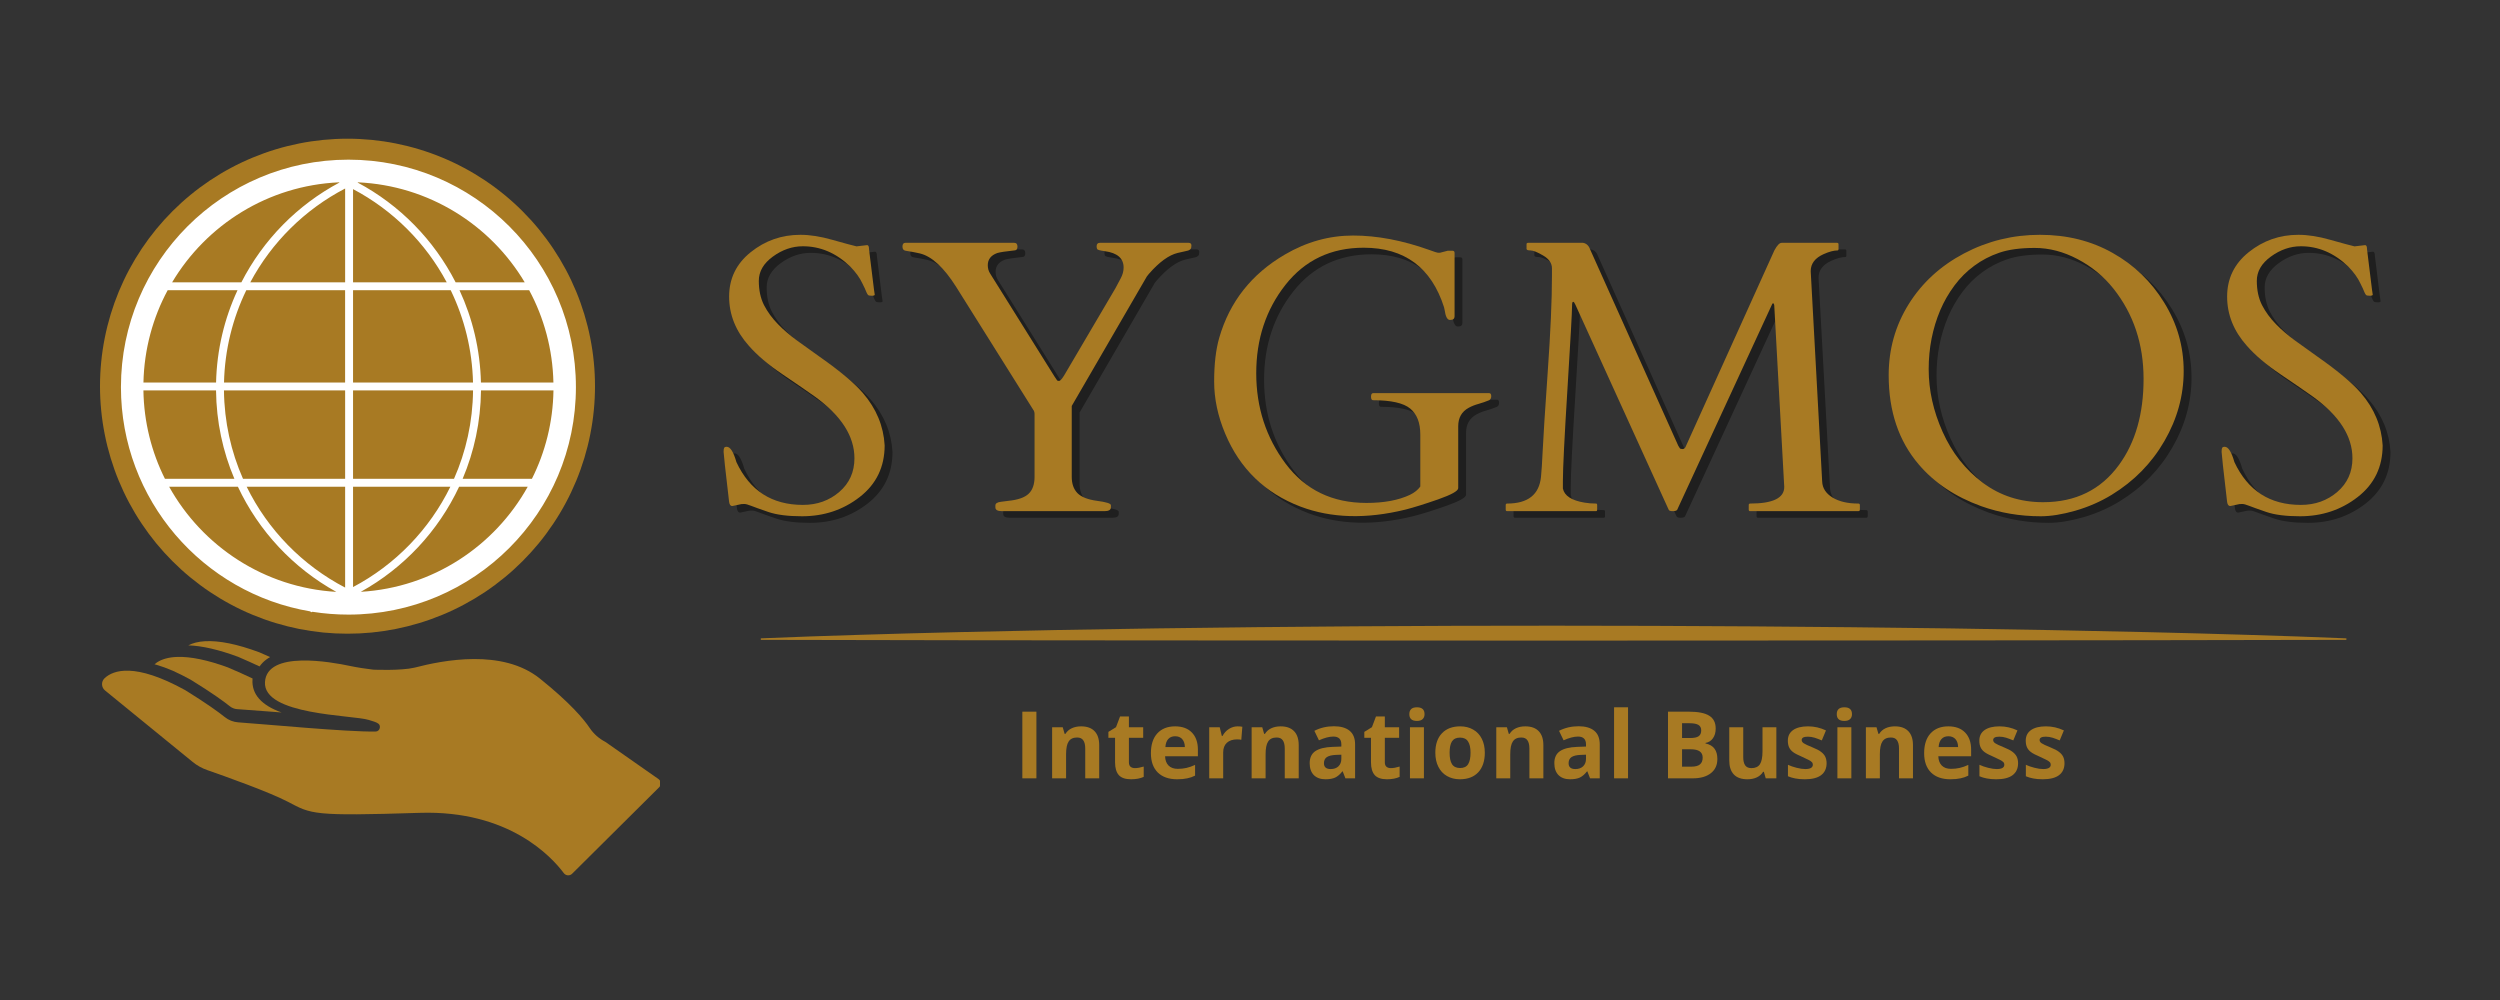 <svg xmlns="http://www.w3.org/2000/svg" xmlns:xlink="http://www.w3.org/1999/xlink" width="500" viewBox="0 0 375 150" height="200" preserveAspectRatio="xMidYMid meet"><rect x="0" y="0" width="375" height="150" fill="#333333" stroke="none"/><defs><g></g><clipPath id="1af245f7e8"><path d="M 15 20.805 L 89.25 20.805 L 89.25 95.055 L 15 95.055 Z M 15 20.805 " clip-rule="nonzero"></path></clipPath><clipPath id="7e8864304f"><path d="M 18.137 23.941 L 86.387 23.941 L 86.387 92.191 L 18.137 92.191 Z M 18.137 23.941 " clip-rule="nonzero"></path></clipPath><clipPath id="94a6526f50"><path d="M 114 93.84 L 352 93.84 L 352 96.09 L 114 96.09 Z M 114 93.84 " clip-rule="nonzero"></path></clipPath><clipPath id="721243507e"><path d="M 15.305 98.738 L 99 98.738 L 99 131.301 L 15.305 131.301 Z M 15.305 98.738 " clip-rule="nonzero"></path></clipPath><clipPath id="c681f75b19"><path d="M 28 96.062 L 41 96.062 L 41 100 L 28 100 Z M 28 96.062 " clip-rule="nonzero"></path></clipPath></defs><g clip-path="url(#1af245f7e8)"><path fill="#a87a23" d="M 89.25 57.93 C 89.25 59.148 89.191 60.359 89.07 61.57 C 88.953 62.781 88.773 63.98 88.535 65.172 C 88.301 66.367 88.004 67.543 87.652 68.707 C 87.297 69.871 86.891 71.016 86.426 72.137 C 85.957 73.262 85.441 74.359 84.867 75.43 C 84.293 76.504 83.668 77.547 82.992 78.555 C 82.316 79.566 81.594 80.543 80.824 81.484 C 80.051 82.422 79.234 83.324 78.375 84.184 C 77.516 85.043 76.617 85.859 75.676 86.629 C 74.738 87.398 73.762 88.125 72.75 88.801 C 71.738 89.477 70.699 90.098 69.625 90.672 C 68.555 91.246 67.457 91.766 66.332 92.23 C 65.207 92.695 64.066 93.105 62.902 93.457 C 61.738 93.809 60.559 94.105 59.367 94.344 C 58.176 94.578 56.973 94.758 55.766 94.879 C 54.555 94.996 53.34 95.055 52.125 95.055 C 50.91 95.055 49.695 94.996 48.484 94.879 C 47.277 94.758 46.074 94.578 44.883 94.344 C 43.691 94.105 42.512 93.809 41.348 93.457 C 40.184 93.105 39.043 92.695 37.918 92.23 C 36.793 91.766 35.695 91.246 34.625 90.672 C 33.551 90.098 32.512 89.477 31.5 88.801 C 30.488 88.125 29.512 87.398 28.574 86.629 C 27.633 85.859 26.734 85.043 25.875 84.184 C 25.016 83.324 24.199 82.422 23.426 81.484 C 22.656 80.543 21.934 79.566 21.258 78.555 C 20.582 77.547 19.957 76.504 19.383 75.43 C 18.809 74.359 18.293 73.262 17.824 72.137 C 17.359 71.016 16.953 69.871 16.598 68.707 C 16.246 67.543 15.949 66.367 15.715 65.172 C 15.477 63.98 15.297 62.781 15.18 61.57 C 15.059 60.359 15 59.148 15 57.93 C 15 56.715 15.059 55.504 15.18 54.293 C 15.297 53.082 15.477 51.879 15.715 50.688 C 15.949 49.496 16.246 48.316 16.598 47.152 C 16.953 45.992 17.359 44.848 17.824 43.723 C 18.293 42.602 18.809 41.504 19.383 40.43 C 19.957 39.359 20.582 38.316 21.258 37.305 C 21.934 36.293 22.656 35.32 23.426 34.379 C 24.199 33.438 25.016 32.539 25.875 31.68 C 26.734 30.82 27.633 30.004 28.574 29.234 C 29.512 28.461 30.488 27.738 31.5 27.062 C 32.512 26.387 33.551 25.762 34.625 25.191 C 35.695 24.617 36.793 24.098 37.918 23.633 C 39.043 23.168 40.184 22.758 41.348 22.406 C 42.512 22.051 43.691 21.758 44.883 21.52 C 46.074 21.281 47.277 21.105 48.484 20.984 C 49.695 20.867 50.91 20.805 52.125 20.805 C 53.34 20.805 54.555 20.867 55.766 20.984 C 56.973 21.105 58.176 21.281 59.367 21.52 C 60.559 21.758 61.738 22.051 62.902 22.406 C 64.066 22.758 65.207 23.168 66.332 23.633 C 67.457 24.098 68.555 24.617 69.625 25.191 C 70.699 25.762 71.738 26.387 72.75 27.062 C 73.762 27.738 74.738 28.461 75.676 29.234 C 76.617 30.004 77.516 30.82 78.375 31.68 C 79.234 32.539 80.051 33.438 80.824 34.379 C 81.594 35.32 82.316 36.293 82.992 37.305 C 83.668 38.316 84.293 39.359 84.867 40.43 C 85.441 41.504 85.957 42.602 86.426 43.723 C 86.891 44.848 87.297 45.992 87.652 47.152 C 88.004 48.316 88.301 49.496 88.535 50.688 C 88.773 51.879 88.953 53.082 89.07 54.293 C 89.191 55.504 89.25 56.715 89.25 57.93 Z M 89.25 57.93 " fill-opacity="1" fill-rule="nonzero"></path></g><g clip-path="url(#7e8864304f)"><path fill="#ffffff" d="M 52.266 23.949 C 33.418 23.949 18.141 39.227 18.141 58.07 C 18.141 74.969 30.426 88.992 46.547 91.711 L 46.656 91.836 L 46.879 91.77 C 48.633 92.047 50.434 92.191 52.266 92.191 C 71.109 92.191 86.387 76.918 86.387 58.07 C 86.387 39.227 71.109 23.949 52.266 23.949 Z M 50.863 27.348 C 50.883 27.359 50.902 27.367 50.922 27.379 C 44.617 30.738 39.465 35.977 36.207 42.348 L 25.82 42.348 C 30.961 33.719 40.207 27.824 50.863 27.348 Z M 53.695 27.348 C 64.336 27.836 73.57 33.727 78.707 42.348 L 68.344 42.348 C 65.09 35.977 59.941 30.738 53.637 27.379 C 53.656 27.367 53.676 27.359 53.695 27.348 Z M 51.77 28.277 L 51.77 42.348 L 37.543 42.348 C 40.75 36.34 45.723 31.422 51.77 28.277 Z M 52.957 28.367 C 58.922 31.516 63.832 36.398 67.008 42.348 L 52.957 42.348 Z M 25.152 43.531 L 35.629 43.531 C 33.664 47.758 32.527 52.441 32.41 57.383 L 21.516 57.383 C 21.625 52.379 22.926 47.668 25.152 43.531 Z M 36.945 43.531 L 51.766 43.531 L 51.766 57.383 L 33.602 57.383 C 33.719 52.422 34.91 47.734 36.945 43.531 Z M 52.957 43.531 L 67.605 43.531 C 69.641 47.734 70.832 52.422 70.953 57.383 L 52.957 57.383 Z M 68.926 43.531 L 79.375 43.531 C 81.602 47.668 82.902 52.379 83.012 57.383 L 72.141 57.383 C 72.023 52.441 70.887 47.758 68.926 43.531 Z M 21.512 58.562 L 32.406 58.562 C 32.453 63.262 33.426 67.738 35.156 71.816 L 24.738 71.816 C 22.738 67.82 21.586 63.32 21.512 58.562 Z M 33.594 58.562 L 51.77 58.562 L 51.77 71.816 L 36.449 71.816 C 34.656 67.758 33.645 63.277 33.594 58.562 Z M 52.957 58.562 L 70.957 58.562 C 70.91 63.277 69.895 67.758 68.102 71.816 L 52.957 71.816 Z M 72.148 58.562 L 83.02 58.562 C 82.945 63.32 81.793 67.82 79.789 71.816 L 69.398 71.816 C 71.125 67.738 72.102 63.262 72.148 58.562 Z M 25.371 73.008 L 35.684 73.008 C 38.816 79.691 44.012 85.223 50.445 88.781 C 39.645 88.148 30.348 81.945 25.371 73.008 Z M 37 73.008 L 51.77 73.008 L 51.77 88.137 C 45.375 84.805 40.176 79.492 37 73.008 Z M 52.957 73.008 L 67.555 73.008 C 64.406 79.438 59.277 84.723 52.957 88.059 Z M 68.867 73.008 L 79.16 73.008 C 74.188 81.938 64.902 88.133 54.117 88.773 C 53.812 88.793 53.504 88.805 53.195 88.816 L 52.957 88.82 L 53.148 88.816 L 53.195 88.816 C 53.504 88.805 53.809 88.793 54.117 88.773 C 60.547 85.215 65.734 79.688 68.867 73.008 Z M 68.867 73.008 " fill-opacity="1" fill-rule="nonzero"></path></g><g fill="#000000" fill-opacity="0.4"><g transform="translate(107.154, 77.66)"><g><path d="M 24.094 -39.906 C 24.281 -39.906 24.375 -39.695 24.375 -39.281 L 25.125 -33.203 C 25.195 -32.816 25.234 -32.57 25.234 -32.469 C 25.234 -32.363 25.086 -32.312 24.797 -32.312 C 24.504 -32.312 24.316 -32.348 24.234 -32.422 C 24.16 -32.504 24.082 -32.633 24 -32.812 C 23.926 -33 23.836 -33.207 23.734 -33.438 C 23.629 -33.664 23.52 -33.891 23.406 -34.109 C 23.008 -34.984 22.383 -35.852 21.531 -36.719 C 19.438 -38.727 17.078 -39.734 14.453 -39.734 C 12.867 -39.734 11.367 -39.219 9.953 -38.188 C 8.547 -37.164 7.844 -35.953 7.844 -34.547 C 7.844 -33.148 8.102 -31.938 8.625 -30.906 C 9.156 -29.883 9.848 -28.938 10.703 -28.062 C 11.555 -27.188 12.535 -26.348 13.641 -25.547 C 14.742 -24.754 15.867 -23.945 17.016 -23.125 C 20.035 -21.008 22.188 -19.203 23.469 -17.703 C 25.469 -15.379 26.551 -12.77 26.719 -9.875 C 26.719 -6.645 25.473 -4.062 22.984 -2.125 C 20.504 -0.195 17.617 0.766 14.328 0.766 C 12.211 0.766 10.531 0.551 9.281 0.125 C 8.039 -0.301 7.18 -0.609 6.703 -0.797 C 6.234 -0.984 5.891 -1.078 5.672 -1.078 C 5.453 -1.078 5.312 -1.07 5.25 -1.062 L 3.859 -0.766 C 3.609 -0.766 3.453 -0.969 3.391 -1.375 C 2.836 -6.094 2.562 -8.598 2.562 -8.891 C 2.562 -9.18 2.586 -9.379 2.641 -9.484 C 2.691 -9.598 2.82 -9.656 3.031 -9.656 C 3.562 -9.656 4.047 -8.891 4.484 -7.359 C 6.484 -3.078 9.805 -0.938 14.453 -0.938 C 16.578 -0.938 18.395 -1.582 19.906 -2.875 C 21.426 -4.176 22.188 -5.863 22.188 -7.938 C 22.188 -11.25 20.207 -14.332 16.25 -17.188 C 15.125 -17.988 13.504 -19.102 11.391 -20.531 C 9.273 -21.957 7.594 -23.383 6.344 -24.812 C 4.375 -27.02 3.391 -29.477 3.391 -32.188 C 3.391 -34.895 4.469 -37.113 6.625 -38.844 C 8.789 -40.582 11.273 -41.453 14.078 -41.453 C 15.523 -41.453 17.117 -41.203 18.859 -40.703 C 20.598 -40.211 21.812 -39.883 22.5 -39.719 Z M 24.094 -39.906 "></path></g></g></g><g fill="#000000" fill-opacity="0.4"><g transform="translate(136.436, 77.66)"><g><path d="M 15.016 0 C 14.367 0 14.047 -0.191 14.047 -0.578 L 14.047 -0.859 C 14.047 -1.16 14.328 -1.344 14.891 -1.406 C 15.453 -1.477 15.816 -1.523 15.984 -1.547 C 17.43 -1.691 18.445 -2.047 19.031 -2.609 C 19.625 -3.172 19.922 -4.016 19.922 -5.141 L 19.922 -14.594 C 19.922 -14.719 19.895 -14.859 19.844 -15.016 L 8.172 -33.625 C 6.336 -36.539 4.523 -38.219 2.734 -38.656 C 2.641 -38.676 2.469 -38.711 2.219 -38.766 C 1.977 -38.828 1.43 -38.926 0.578 -39.062 C 0.266 -39.113 0.109 -39.32 0.109 -39.688 C 0.109 -40.062 0.254 -40.25 0.547 -40.25 L 16.875 -40.25 C 17.195 -40.25 17.359 -40.055 17.359 -39.672 C 17.359 -39.297 17.195 -39.109 16.875 -39.109 C 15.594 -38.973 14.742 -38.844 14.328 -38.719 C 13.379 -38.375 12.906 -37.766 12.906 -36.891 C 12.906 -36.43 13.02 -36.02 13.25 -35.656 L 22.891 -20.234 C 23.098 -19.93 23.227 -19.738 23.281 -19.656 C 23.332 -19.57 23.438 -19.531 23.594 -19.531 C 23.758 -19.531 24.016 -19.805 24.359 -20.359 L 32.062 -33.453 C 32.289 -33.91 32.551 -34.398 32.844 -34.922 C 33.133 -35.453 33.281 -35.992 33.281 -36.547 C 33.281 -37.93 32.332 -38.75 30.438 -39 C 29.75 -39.094 29.375 -39.195 29.312 -39.312 C 29.258 -39.426 29.234 -39.566 29.234 -39.734 C 29.234 -40.078 29.395 -40.25 29.719 -40.25 L 43.047 -40.25 C 43.316 -40.25 43.453 -40.113 43.453 -39.844 C 43.453 -39.582 43.406 -39.406 43.312 -39.312 C 43.227 -39.219 43.113 -39.145 42.969 -39.094 C 42.832 -39.051 42.676 -39.016 42.5 -38.984 C 42.332 -38.953 41.961 -38.867 41.391 -38.734 C 40.055 -38.41 38.613 -37.359 37.062 -35.578 C 36.883 -35.367 36.785 -35.242 36.766 -35.203 L 25.5 -15.781 L 25.5 -5.141 C 25.5 -4.109 25.785 -3.297 26.359 -2.703 C 26.941 -2.117 27.922 -1.734 29.297 -1.547 C 30.68 -1.367 31.375 -1.148 31.375 -0.891 L 31.375 -0.578 C 31.375 -0.191 31.051 0 30.406 0 Z M 15.016 0 "></path></g></g></g><g fill="#000000" fill-opacity="0.4"><g transform="translate(180.018, 77.66)"><g><path d="M 44.531 -17.703 C 44.738 -17.703 44.844 -17.551 44.844 -17.25 C 44.844 -16.957 44.738 -16.754 44.531 -16.641 C 44.02 -16.43 43.492 -16.25 42.953 -16.094 C 42.41 -15.945 41.91 -15.75 41.453 -15.5 C 40.41 -14.926 39.891 -14.004 39.891 -12.734 L 39.891 -3.453 C 39.891 -3.035 38.883 -2.473 36.875 -1.766 C 34.863 -1.066 33.227 -0.555 31.969 -0.234 C 26.094 1.211 20.844 1.062 16.219 -0.688 C 10.906 -2.719 7.145 -6.363 4.938 -11.625 C 3.832 -14.25 3.281 -16.859 3.281 -19.453 C 3.281 -22.055 3.535 -24.242 4.047 -26.016 C 5.609 -31.41 8.883 -35.566 13.875 -38.484 C 17.125 -40.391 20.539 -41.344 24.125 -41.344 C 27.719 -41.344 31.535 -40.617 35.578 -39.172 C 36.316 -38.898 36.734 -38.766 36.828 -38.766 L 37.172 -38.766 L 38.312 -39.062 L 39.031 -39.062 C 39.238 -39.062 39.344 -38.953 39.344 -38.734 L 39.344 -29.234 C 39.344 -28.867 39.133 -28.688 38.719 -28.688 L 38.594 -28.688 C 38.238 -28.727 37.992 -29.211 37.859 -30.141 C 37.816 -30.336 37.785 -30.484 37.766 -30.578 C 35.867 -36.535 31.852 -39.516 25.719 -39.516 C 20.812 -39.516 16.895 -37.656 13.969 -33.938 C 11.051 -30.227 9.594 -25.812 9.594 -20.688 C 9.594 -15.57 11.062 -11.051 14 -7.125 C 16.945 -3.195 20.988 -1.234 26.125 -1.234 C 28.77 -1.234 30.945 -1.641 32.656 -2.453 C 33.32 -2.773 33.836 -3.188 34.203 -3.688 L 34.203 -11.5 C 34.203 -13.27 33.695 -14.566 32.688 -15.391 C 31.676 -16.223 29.82 -16.641 27.125 -16.641 C 26.914 -16.641 26.812 -16.816 26.812 -17.172 C 26.812 -17.523 26.914 -17.703 27.125 -17.703 Z M 44.531 -17.703 "></path></g></g></g><g fill="#000000" fill-opacity="0.4"><g transform="translate(226.282, 77.66)"><g><path d="M 14.297 -1.141 C 14.41 -1.141 14.469 -1.062 14.469 -0.906 L 14.469 -0.234 C 14.469 -0.078 14.41 0 14.297 0 L 0.969 0 C 0.82 0 0.75 -0.078 0.75 -0.234 L 0.75 -0.906 C 0.75 -1.062 0.82 -1.141 0.969 -1.141 C 4.094 -1.141 5.785 -2.484 6.047 -5.172 C 6.129 -5.953 6.211 -7.25 6.297 -9.062 C 6.379 -10.883 6.629 -14.797 7.047 -20.797 C 7.473 -26.805 7.688 -31.664 7.688 -35.375 L 7.688 -36.422 C 7.688 -37.191 7.25 -37.832 6.375 -38.344 C 5.508 -38.852 4.875 -39.109 4.469 -39.109 C 4.07 -39.109 3.875 -39.188 3.875 -39.344 L 3.875 -40.031 C 3.875 -40.176 3.953 -40.25 4.109 -40.25 L 12.359 -40.25 C 12.723 -40.195 13.02 -39.988 13.25 -39.625 L 26.641 -9.797 C 26.734 -9.66 26.805 -9.547 26.859 -9.453 C 26.922 -9.359 27.066 -9.312 27.297 -9.312 C 27.523 -9.32 27.695 -9.492 27.812 -9.828 L 41.047 -39.109 C 41.453 -39.867 41.816 -40.25 42.141 -40.25 L 50.453 -40.25 C 50.598 -40.25 50.672 -40.176 50.672 -40.031 L 50.672 -39.344 C 50.672 -39.188 50.625 -39.109 50.531 -39.109 C 49.957 -39.109 49.254 -38.922 48.422 -38.547 C 47.141 -37.973 46.5 -37.125 46.5 -36 L 48.219 -4.453 C 48.258 -3.461 48.773 -2.66 49.766 -2.047 C 50.754 -1.441 52.047 -1.141 53.641 -1.141 C 53.797 -1.141 53.875 -1.062 53.875 -0.906 L 53.875 -0.234 C 53.875 -0.078 53.797 0 53.641 0 L 37.422 0 C 37.273 0 37.203 -0.078 37.203 -0.234 L 37.203 -0.906 C 37.203 -1.062 37.273 -1.141 37.422 -1.141 C 40.828 -1.141 42.531 -1.969 42.531 -3.625 L 41.031 -30.891 C 41.008 -31.078 40.953 -31.172 40.859 -31.172 C 40.773 -31.172 40.707 -31.086 40.656 -30.922 L 26.469 -0.203 C 26.383 -0.066 26.16 0 25.797 0 C 25.441 0 25.238 -0.078 25.188 -0.234 L 11.188 -31 C 11.07 -31.27 10.961 -31.406 10.859 -31.406 C 10.754 -31.406 10.703 -31.195 10.703 -30.781 C 10.703 -29.906 10.473 -25.773 10.016 -18.391 C 9.555 -11.004 9.328 -6.395 9.328 -4.562 L 9.328 -3.391 C 9.555 -2.305 10.633 -1.602 12.562 -1.281 C 13.113 -1.188 13.691 -1.141 14.297 -1.141 Z M 14.297 -1.141 "></path></g></g></g><g fill="#000000" fill-opacity="0.4"><g transform="translate(281.337, 77.66)"><g><path d="M 36.594 -2.453 C 34.938 -1.441 33.129 -0.648 31.172 -0.078 C 29.211 0.484 27.473 0.766 25.953 0.766 C 22.828 0.766 19.848 0.258 17.016 -0.75 C 13.129 -2.156 10.008 -4.238 7.656 -7 C 4.645 -10.52 3.141 -14.984 3.141 -20.391 C 3.141 -24.285 4.141 -27.836 6.141 -31.047 C 8.141 -34.254 10.906 -36.789 14.438 -38.656 C 17.969 -40.52 21.766 -41.453 25.828 -41.453 C 29.891 -41.453 33.523 -40.547 36.734 -38.734 C 39.953 -36.93 42.531 -34.445 44.469 -31.281 C 46.414 -28.125 47.391 -24.703 47.391 -21.016 C 47.391 -17.336 46.426 -13.836 44.5 -10.516 C 42.582 -7.191 39.945 -4.504 36.594 -2.453 Z M 9.141 -21.297 C 9.141 -18.141 9.836 -15.004 11.234 -11.891 C 12.629 -8.773 14.629 -6.238 17.234 -4.281 C 19.848 -2.32 22.867 -1.344 26.297 -1.344 C 31.172 -1.344 34.969 -3.207 37.688 -6.938 C 40.145 -10.301 41.375 -14.598 41.375 -19.828 C 41.375 -25.066 39.867 -29.582 36.859 -33.375 C 35.391 -35.219 33.594 -36.695 31.469 -37.812 C 29.352 -38.926 27.211 -39.484 25.047 -39.484 C 22.891 -39.484 21.117 -39.242 19.734 -38.766 C 18.359 -38.297 17.109 -37.645 15.984 -36.812 C 14.859 -35.988 13.867 -35.004 13.016 -33.859 C 12.16 -32.711 11.445 -31.473 10.875 -30.141 C 9.719 -27.398 9.141 -24.453 9.141 -21.297 Z M 9.141 -21.297 "></path></g></g></g><g fill="#000000" fill-opacity="0.4"><g transform="translate(331.854, 77.66)"><g><path d="M 24.094 -39.906 C 24.281 -39.906 24.375 -39.695 24.375 -39.281 L 25.125 -33.203 C 25.195 -32.816 25.234 -32.57 25.234 -32.469 C 25.234 -32.363 25.086 -32.312 24.797 -32.312 C 24.504 -32.312 24.316 -32.348 24.234 -32.422 C 24.16 -32.504 24.082 -32.633 24 -32.812 C 23.926 -33 23.836 -33.207 23.734 -33.438 C 23.629 -33.664 23.52 -33.891 23.406 -34.109 C 23.008 -34.984 22.383 -35.852 21.531 -36.719 C 19.438 -38.727 17.078 -39.734 14.453 -39.734 C 12.867 -39.734 11.367 -39.219 9.953 -38.188 C 8.547 -37.164 7.844 -35.953 7.844 -34.547 C 7.844 -33.148 8.102 -31.938 8.625 -30.906 C 9.156 -29.883 9.848 -28.938 10.703 -28.062 C 11.555 -27.188 12.535 -26.348 13.641 -25.547 C 14.742 -24.754 15.867 -23.945 17.016 -23.125 C 20.035 -21.008 22.188 -19.203 23.469 -17.703 C 25.469 -15.379 26.551 -12.77 26.719 -9.875 C 26.719 -6.645 25.473 -4.062 22.984 -2.125 C 20.504 -0.195 17.617 0.766 14.328 0.766 C 12.211 0.766 10.531 0.551 9.281 0.125 C 8.039 -0.301 7.18 -0.609 6.703 -0.797 C 6.234 -0.984 5.891 -1.078 5.672 -1.078 C 5.453 -1.078 5.312 -1.07 5.25 -1.062 L 3.859 -0.766 C 3.609 -0.766 3.453 -0.969 3.391 -1.375 C 2.836 -6.094 2.562 -8.598 2.562 -8.891 C 2.562 -9.18 2.586 -9.379 2.641 -9.484 C 2.691 -9.598 2.82 -9.656 3.031 -9.656 C 3.562 -9.656 4.047 -8.891 4.484 -7.359 C 6.484 -3.078 9.805 -0.938 14.453 -0.938 C 16.578 -0.938 18.395 -1.582 19.906 -2.875 C 21.426 -4.176 22.188 -5.863 22.188 -7.938 C 22.188 -11.25 20.207 -14.332 16.25 -17.188 C 15.125 -17.988 13.504 -19.102 11.391 -20.531 C 9.273 -21.957 7.594 -23.383 6.344 -24.812 C 4.375 -27.02 3.391 -29.477 3.391 -32.188 C 3.391 -34.895 4.469 -37.113 6.625 -38.844 C 8.789 -40.582 11.273 -41.453 14.078 -41.453 C 15.523 -41.453 17.117 -41.203 18.859 -40.703 C 20.598 -40.211 21.812 -39.883 22.5 -39.719 Z M 24.094 -39.906 "></path></g></g></g><g fill="#a87a23" fill-opacity="1"><g transform="translate(105.978, 76.674)"><g><path d="M 24.094 -39.906 C 24.281 -39.906 24.375 -39.695 24.375 -39.281 L 25.125 -33.203 C 25.195 -32.816 25.234 -32.57 25.234 -32.469 C 25.234 -32.363 25.086 -32.312 24.797 -32.312 C 24.504 -32.312 24.316 -32.348 24.234 -32.422 C 24.16 -32.504 24.082 -32.633 24 -32.812 C 23.926 -33 23.836 -33.207 23.734 -33.438 C 23.629 -33.664 23.52 -33.891 23.406 -34.109 C 23.008 -34.984 22.383 -35.852 21.531 -36.719 C 19.438 -38.727 17.078 -39.734 14.453 -39.734 C 12.867 -39.734 11.367 -39.219 9.953 -38.188 C 8.547 -37.164 7.844 -35.953 7.844 -34.547 C 7.844 -33.148 8.102 -31.938 8.625 -30.906 C 9.156 -29.883 9.848 -28.938 10.703 -28.062 C 11.555 -27.188 12.535 -26.348 13.641 -25.547 C 14.742 -24.754 15.867 -23.945 17.016 -23.125 C 20.035 -21.008 22.188 -19.203 23.469 -17.703 C 25.469 -15.379 26.551 -12.77 26.719 -9.875 C 26.719 -6.645 25.473 -4.062 22.984 -2.125 C 20.504 -0.195 17.617 0.766 14.328 0.766 C 12.211 0.766 10.531 0.551 9.281 0.125 C 8.039 -0.301 7.18 -0.609 6.703 -0.797 C 6.234 -0.984 5.891 -1.078 5.672 -1.078 C 5.453 -1.078 5.312 -1.07 5.25 -1.062 L 3.859 -0.766 C 3.609 -0.766 3.453 -0.969 3.391 -1.375 C 2.836 -6.094 2.562 -8.598 2.562 -8.891 C 2.562 -9.18 2.586 -9.379 2.641 -9.484 C 2.691 -9.598 2.82 -9.656 3.031 -9.656 C 3.562 -9.656 4.047 -8.891 4.484 -7.359 C 6.484 -3.078 9.805 -0.938 14.453 -0.938 C 16.578 -0.938 18.395 -1.582 19.906 -2.875 C 21.426 -4.176 22.188 -5.863 22.188 -7.938 C 22.188 -11.25 20.207 -14.332 16.25 -17.188 C 15.125 -17.988 13.504 -19.102 11.391 -20.531 C 9.273 -21.957 7.594 -23.383 6.344 -24.812 C 4.375 -27.02 3.391 -29.477 3.391 -32.188 C 3.391 -34.895 4.469 -37.113 6.625 -38.844 C 8.789 -40.582 11.273 -41.453 14.078 -41.453 C 15.523 -41.453 17.117 -41.203 18.859 -40.703 C 20.598 -40.211 21.812 -39.883 22.5 -39.719 Z M 24.094 -39.906 "></path></g></g></g><g fill="#a87a23" fill-opacity="1"><g transform="translate(135.261, 76.674)"><g><path d="M 15.016 0 C 14.367 0 14.047 -0.191 14.047 -0.578 L 14.047 -0.859 C 14.047 -1.16 14.328 -1.344 14.891 -1.406 C 15.453 -1.477 15.816 -1.523 15.984 -1.547 C 17.43 -1.691 18.445 -2.047 19.031 -2.609 C 19.625 -3.172 19.922 -4.016 19.922 -5.141 L 19.922 -14.594 C 19.922 -14.719 19.895 -14.859 19.844 -15.016 L 8.172 -33.625 C 6.336 -36.539 4.523 -38.219 2.734 -38.656 C 2.641 -38.676 2.469 -38.711 2.219 -38.766 C 1.977 -38.828 1.43 -38.926 0.578 -39.062 C 0.266 -39.113 0.109 -39.32 0.109 -39.688 C 0.109 -40.062 0.254 -40.25 0.547 -40.25 L 16.875 -40.25 C 17.195 -40.25 17.359 -40.055 17.359 -39.672 C 17.359 -39.297 17.195 -39.109 16.875 -39.109 C 15.594 -38.973 14.742 -38.844 14.328 -38.719 C 13.379 -38.375 12.906 -37.766 12.906 -36.891 C 12.906 -36.43 13.02 -36.02 13.25 -35.656 L 22.891 -20.234 C 23.098 -19.93 23.227 -19.738 23.281 -19.656 C 23.332 -19.57 23.438 -19.531 23.594 -19.531 C 23.758 -19.531 24.016 -19.805 24.359 -20.359 L 32.062 -33.453 C 32.289 -33.91 32.551 -34.398 32.844 -34.922 C 33.133 -35.453 33.281 -35.992 33.281 -36.547 C 33.281 -37.93 32.332 -38.75 30.438 -39 C 29.75 -39.094 29.375 -39.195 29.312 -39.312 C 29.258 -39.426 29.234 -39.566 29.234 -39.734 C 29.234 -40.078 29.395 -40.25 29.719 -40.25 L 43.047 -40.25 C 43.316 -40.25 43.453 -40.113 43.453 -39.844 C 43.453 -39.582 43.406 -39.406 43.312 -39.312 C 43.227 -39.219 43.113 -39.145 42.969 -39.094 C 42.832 -39.051 42.676 -39.016 42.5 -38.984 C 42.332 -38.953 41.961 -38.867 41.391 -38.734 C 40.055 -38.41 38.613 -37.359 37.062 -35.578 C 36.883 -35.367 36.785 -35.242 36.766 -35.203 L 25.5 -15.781 L 25.5 -5.141 C 25.5 -4.109 25.785 -3.297 26.359 -2.703 C 26.941 -2.117 27.922 -1.734 29.297 -1.547 C 30.68 -1.367 31.375 -1.148 31.375 -0.891 L 31.375 -0.578 C 31.375 -0.191 31.051 0 30.406 0 Z M 15.016 0 "></path></g></g></g><g fill="#a87a23" fill-opacity="1"><g transform="translate(178.842, 76.674)"><g><path d="M 44.531 -17.703 C 44.738 -17.703 44.844 -17.551 44.844 -17.25 C 44.844 -16.957 44.738 -16.754 44.531 -16.641 C 44.02 -16.43 43.492 -16.25 42.953 -16.094 C 42.41 -15.945 41.91 -15.75 41.453 -15.5 C 40.41 -14.926 39.891 -14.004 39.891 -12.734 L 39.891 -3.453 C 39.891 -3.035 38.883 -2.473 36.875 -1.766 C 34.863 -1.066 33.227 -0.555 31.969 -0.234 C 26.094 1.211 20.844 1.062 16.219 -0.688 C 10.906 -2.719 7.145 -6.363 4.938 -11.625 C 3.832 -14.25 3.281 -16.859 3.281 -19.453 C 3.281 -22.055 3.535 -24.242 4.047 -26.016 C 5.609 -31.41 8.883 -35.566 13.875 -38.484 C 17.125 -40.391 20.539 -41.344 24.125 -41.344 C 27.719 -41.344 31.535 -40.617 35.578 -39.172 C 36.316 -38.898 36.734 -38.766 36.828 -38.766 L 37.172 -38.766 L 38.312 -39.062 L 39.031 -39.062 C 39.238 -39.062 39.344 -38.953 39.344 -38.734 L 39.344 -29.234 C 39.344 -28.867 39.133 -28.688 38.719 -28.688 L 38.594 -28.688 C 38.238 -28.727 37.992 -29.211 37.859 -30.141 C 37.816 -30.336 37.785 -30.484 37.766 -30.578 C 35.867 -36.535 31.852 -39.516 25.719 -39.516 C 20.812 -39.516 16.895 -37.656 13.969 -33.938 C 11.051 -30.227 9.594 -25.812 9.594 -20.688 C 9.594 -15.57 11.062 -11.051 14 -7.125 C 16.945 -3.195 20.988 -1.234 26.125 -1.234 C 28.77 -1.234 30.945 -1.641 32.656 -2.453 C 33.32 -2.773 33.836 -3.188 34.203 -3.688 L 34.203 -11.5 C 34.203 -13.27 33.695 -14.566 32.688 -15.391 C 31.676 -16.223 29.82 -16.641 27.125 -16.641 C 26.914 -16.641 26.812 -16.816 26.812 -17.172 C 26.812 -17.523 26.914 -17.703 27.125 -17.703 Z M 44.531 -17.703 "></path></g></g></g><g fill="#a87a23" fill-opacity="1"><g transform="translate(225.106, 76.674)"><g><path d="M 14.297 -1.141 C 14.41 -1.141 14.469 -1.062 14.469 -0.906 L 14.469 -0.234 C 14.469 -0.078 14.41 0 14.297 0 L 0.969 0 C 0.82 0 0.75 -0.078 0.75 -0.234 L 0.75 -0.906 C 0.75 -1.062 0.82 -1.141 0.969 -1.141 C 4.094 -1.141 5.785 -2.484 6.047 -5.172 C 6.129 -5.953 6.211 -7.25 6.297 -9.062 C 6.379 -10.883 6.629 -14.797 7.047 -20.797 C 7.473 -26.805 7.688 -31.664 7.688 -35.375 L 7.688 -36.422 C 7.688 -37.191 7.25 -37.832 6.375 -38.344 C 5.508 -38.852 4.875 -39.109 4.469 -39.109 C 4.07 -39.109 3.875 -39.188 3.875 -39.344 L 3.875 -40.031 C 3.875 -40.176 3.953 -40.25 4.109 -40.25 L 12.359 -40.25 C 12.723 -40.195 13.02 -39.988 13.25 -39.625 L 26.641 -9.797 C 26.734 -9.66 26.805 -9.547 26.859 -9.453 C 26.922 -9.359 27.066 -9.312 27.297 -9.312 C 27.523 -9.32 27.695 -9.492 27.812 -9.828 L 41.047 -39.109 C 41.453 -39.867 41.816 -40.25 42.141 -40.25 L 50.453 -40.25 C 50.598 -40.25 50.672 -40.176 50.672 -40.031 L 50.672 -39.344 C 50.672 -39.188 50.625 -39.109 50.531 -39.109 C 49.957 -39.109 49.254 -38.922 48.422 -38.547 C 47.141 -37.973 46.5 -37.125 46.5 -36 L 48.219 -4.453 C 48.258 -3.461 48.773 -2.66 49.766 -2.047 C 50.754 -1.441 52.047 -1.141 53.641 -1.141 C 53.797 -1.141 53.875 -1.062 53.875 -0.906 L 53.875 -0.234 C 53.875 -0.078 53.797 0 53.641 0 L 37.422 0 C 37.273 0 37.203 -0.078 37.203 -0.234 L 37.203 -0.906 C 37.203 -1.062 37.273 -1.141 37.422 -1.141 C 40.828 -1.141 42.531 -1.969 42.531 -3.625 L 41.031 -30.891 C 41.008 -31.078 40.953 -31.172 40.859 -31.172 C 40.773 -31.172 40.707 -31.086 40.656 -30.922 L 26.469 -0.203 C 26.383 -0.066 26.16 0 25.797 0 C 25.441 0 25.238 -0.078 25.188 -0.234 L 11.188 -31 C 11.07 -31.27 10.961 -31.406 10.859 -31.406 C 10.754 -31.406 10.703 -31.195 10.703 -30.781 C 10.703 -29.906 10.473 -25.773 10.016 -18.391 C 9.555 -11.004 9.328 -6.395 9.328 -4.562 L 9.328 -3.391 C 9.555 -2.305 10.633 -1.602 12.562 -1.281 C 13.113 -1.188 13.691 -1.141 14.297 -1.141 Z M 14.297 -1.141 "></path></g></g></g><g fill="#a87a23" fill-opacity="1"><g transform="translate(280.161, 76.674)"><g><path d="M 36.594 -2.453 C 34.938 -1.441 33.129 -0.648 31.172 -0.078 C 29.211 0.484 27.473 0.766 25.953 0.766 C 22.828 0.766 19.848 0.258 17.016 -0.75 C 13.129 -2.156 10.008 -4.238 7.656 -7 C 4.645 -10.52 3.141 -14.984 3.141 -20.391 C 3.141 -24.285 4.141 -27.836 6.141 -31.047 C 8.141 -34.254 10.906 -36.789 14.438 -38.656 C 17.969 -40.52 21.766 -41.453 25.828 -41.453 C 29.891 -41.453 33.523 -40.547 36.734 -38.734 C 39.953 -36.93 42.531 -34.445 44.469 -31.281 C 46.414 -28.125 47.391 -24.703 47.391 -21.016 C 47.391 -17.336 46.426 -13.836 44.5 -10.516 C 42.582 -7.191 39.945 -4.504 36.594 -2.453 Z M 9.141 -21.297 C 9.141 -18.141 9.836 -15.004 11.234 -11.891 C 12.629 -8.773 14.629 -6.238 17.234 -4.281 C 19.848 -2.32 22.867 -1.344 26.297 -1.344 C 31.172 -1.344 34.969 -3.207 37.688 -6.938 C 40.145 -10.301 41.375 -14.598 41.375 -19.828 C 41.375 -25.066 39.867 -29.582 36.859 -33.375 C 35.391 -35.219 33.594 -36.695 31.469 -37.812 C 29.352 -38.926 27.211 -39.484 25.047 -39.484 C 22.891 -39.484 21.117 -39.242 19.734 -38.766 C 18.359 -38.297 17.109 -37.645 15.984 -36.812 C 14.859 -35.988 13.867 -35.004 13.016 -33.859 C 12.16 -32.711 11.445 -31.473 10.875 -30.141 C 9.719 -27.398 9.141 -24.453 9.141 -21.297 Z M 9.141 -21.297 "></path></g></g></g><g fill="#a87a23" fill-opacity="1"><g transform="translate(330.678, 76.674)"><g><path d="M 24.094 -39.906 C 24.281 -39.906 24.375 -39.695 24.375 -39.281 L 25.125 -33.203 C 25.195 -32.816 25.234 -32.57 25.234 -32.469 C 25.234 -32.363 25.086 -32.312 24.797 -32.312 C 24.504 -32.312 24.316 -32.348 24.234 -32.422 C 24.16 -32.504 24.082 -32.633 24 -32.812 C 23.926 -33 23.836 -33.207 23.734 -33.438 C 23.629 -33.664 23.52 -33.891 23.406 -34.109 C 23.008 -34.984 22.383 -35.852 21.531 -36.719 C 19.438 -38.727 17.078 -39.734 14.453 -39.734 C 12.867 -39.734 11.367 -39.219 9.953 -38.188 C 8.547 -37.164 7.844 -35.953 7.844 -34.547 C 7.844 -33.148 8.102 -31.938 8.625 -30.906 C 9.156 -29.883 9.848 -28.938 10.703 -28.062 C 11.555 -27.188 12.535 -26.348 13.641 -25.547 C 14.742 -24.754 15.867 -23.945 17.016 -23.125 C 20.035 -21.008 22.188 -19.203 23.469 -17.703 C 25.469 -15.379 26.551 -12.77 26.719 -9.875 C 26.719 -6.645 25.473 -4.062 22.984 -2.125 C 20.504 -0.195 17.617 0.766 14.328 0.766 C 12.211 0.766 10.531 0.551 9.281 0.125 C 8.039 -0.301 7.18 -0.609 6.703 -0.797 C 6.234 -0.984 5.891 -1.078 5.672 -1.078 C 5.453 -1.078 5.312 -1.07 5.25 -1.062 L 3.859 -0.766 C 3.609 -0.766 3.453 -0.969 3.391 -1.375 C 2.836 -6.094 2.562 -8.598 2.562 -8.891 C 2.562 -9.18 2.586 -9.379 2.641 -9.484 C 2.691 -9.598 2.82 -9.656 3.031 -9.656 C 3.562 -9.656 4.047 -8.891 4.484 -7.359 C 6.484 -3.078 9.805 -0.938 14.453 -0.938 C 16.578 -0.938 18.395 -1.582 19.906 -2.875 C 21.426 -4.176 22.188 -5.863 22.188 -7.938 C 22.188 -11.25 20.207 -14.332 16.25 -17.188 C 15.125 -17.988 13.504 -19.102 11.391 -20.531 C 9.273 -21.957 7.594 -23.383 6.344 -24.812 C 4.375 -27.02 3.391 -29.477 3.391 -32.188 C 3.391 -34.895 4.469 -37.113 6.625 -38.844 C 8.789 -40.582 11.273 -41.453 14.078 -41.453 C 15.523 -41.453 17.117 -41.203 18.859 -40.703 C 20.598 -40.211 21.812 -39.883 22.5 -39.719 Z M 24.094 -39.906 "></path></g></g></g><g clip-path="url(#94a6526f50)"><path fill="#a87a23" d="M 114.121 95.754 C 119.074 95.543 124.031 95.375 128.984 95.223 C 131.465 95.145 133.941 95.078 136.418 95.008 L 143.852 94.82 C 153.762 94.582 163.672 94.395 173.578 94.258 C 193.398 93.98 213.219 93.844 233.039 93.852 C 252.859 93.855 272.68 93.992 292.496 94.262 C 302.406 94.41 312.316 94.594 322.227 94.824 L 329.66 95.012 C 332.137 95.082 334.613 95.145 337.094 95.227 C 342.047 95.375 347.004 95.543 351.957 95.754 L 351.957 95.977 L 322.227 96.031 L 292.496 96.062 L 233.039 96.09 L 173.578 96.062 L 143.852 96.035 L 114.121 95.977 Z M 114.121 95.754 " fill-opacity="1" fill-rule="nonzero"></path></g><g fill="#a87a23" fill-opacity="1"><g transform="translate(152.086, 116.75)"><g><path d="M 1.266 0 L 1.266 -10 L 3.375 -10 L 3.375 0 Z M 1.266 0 "></path></g></g><g transform="translate(156.724, 116.75)"><g><path d="M 8.156 0 L 6.062 0 L 6.062 -4.469 C 6.062 -5.02 5.961 -5.43 5.766 -5.703 C 5.578 -5.984 5.27 -6.125 4.844 -6.125 C 4.258 -6.125 3.836 -5.926 3.578 -5.531 C 3.316 -5.145 3.188 -4.5 3.188 -3.594 L 3.188 0 L 1.094 0 L 1.094 -7.656 L 2.688 -7.656 L 2.969 -6.672 L 3.094 -6.672 C 3.32 -7.047 3.641 -7.328 4.047 -7.516 C 4.453 -7.703 4.914 -7.797 5.438 -7.797 C 6.332 -7.797 7.008 -7.551 7.469 -7.062 C 7.926 -6.582 8.156 -5.891 8.156 -4.984 Z M 8.156 0 "></path></g></g><g transform="translate(165.931, 116.75)"><g><path d="M 4.312 -1.531 C 4.676 -1.531 5.113 -1.609 5.625 -1.766 L 5.625 -0.219 C 5.113 0.02 4.477 0.141 3.719 0.141 C 2.883 0.141 2.273 -0.066 1.891 -0.484 C 1.516 -0.91 1.328 -1.547 1.328 -2.391 L 1.328 -6.078 L 0.328 -6.078 L 0.328 -6.969 L 1.469 -7.672 L 2.078 -9.281 L 3.406 -9.281 L 3.406 -7.656 L 5.547 -7.656 L 5.547 -6.078 L 3.406 -6.078 L 3.406 -2.391 C 3.406 -2.098 3.488 -1.879 3.656 -1.734 C 3.82 -1.598 4.039 -1.531 4.312 -1.531 Z M 4.312 -1.531 "></path></g></g><g transform="translate(172.012, 116.75)"><g><path d="M 4.266 -6.312 C 3.816 -6.312 3.469 -6.172 3.219 -5.891 C 2.969 -5.609 2.828 -5.207 2.797 -4.688 L 5.719 -4.688 C 5.707 -5.207 5.57 -5.609 5.312 -5.891 C 5.051 -6.172 4.703 -6.312 4.266 -6.312 Z M 4.562 0.141 C 3.32 0.141 2.352 -0.195 1.656 -0.875 C 0.969 -1.562 0.625 -2.523 0.625 -3.766 C 0.625 -5.047 0.941 -6.035 1.578 -6.734 C 2.223 -7.441 3.113 -7.797 4.25 -7.797 C 5.332 -7.797 6.172 -7.488 6.766 -6.875 C 7.367 -6.258 7.672 -5.406 7.672 -4.312 L 7.672 -3.312 L 2.75 -3.312 C 2.77 -2.719 2.941 -2.254 3.266 -1.922 C 3.598 -1.586 4.062 -1.422 4.656 -1.422 C 5.113 -1.422 5.547 -1.469 5.953 -1.562 C 6.367 -1.656 6.801 -1.805 7.25 -2.016 L 7.25 -0.406 C 6.883 -0.219 6.492 -0.082 6.078 0 C 5.66 0.094 5.156 0.141 4.562 0.141 Z M 4.562 0.141 "></path></g></g><g transform="translate(180.289, 116.75)"><g><path d="M 5.359 -7.797 C 5.648 -7.797 5.883 -7.773 6.062 -7.734 L 5.906 -5.781 C 5.738 -5.82 5.535 -5.844 5.297 -5.844 C 4.629 -5.844 4.109 -5.672 3.734 -5.328 C 3.367 -4.984 3.188 -4.504 3.188 -3.891 L 3.188 0 L 1.094 0 L 1.094 -7.656 L 2.672 -7.656 L 2.984 -6.359 L 3.094 -6.359 C 3.32 -6.797 3.641 -7.145 4.047 -7.406 C 4.453 -7.664 4.891 -7.797 5.359 -7.797 Z M 5.359 -7.797 "></path></g></g><g transform="translate(186.651, 116.75)"><g><path d="M 8.156 0 L 6.062 0 L 6.062 -4.469 C 6.062 -5.02 5.961 -5.43 5.766 -5.703 C 5.578 -5.984 5.27 -6.125 4.844 -6.125 C 4.258 -6.125 3.836 -5.926 3.578 -5.531 C 3.316 -5.145 3.188 -4.5 3.188 -3.594 L 3.188 0 L 1.094 0 L 1.094 -7.656 L 2.688 -7.656 L 2.969 -6.672 L 3.094 -6.672 C 3.32 -7.047 3.641 -7.328 4.047 -7.516 C 4.453 -7.703 4.914 -7.797 5.438 -7.797 C 6.332 -7.797 7.008 -7.551 7.469 -7.062 C 7.926 -6.582 8.156 -5.891 8.156 -4.984 Z M 8.156 0 "></path></g></g><g transform="translate(195.858, 116.75)"><g><path d="M 5.953 0 L 5.547 -1.047 L 5.5 -1.047 C 5.145 -0.598 4.781 -0.285 4.406 -0.109 C 4.039 0.055 3.555 0.141 2.953 0.141 C 2.223 0.141 1.645 -0.066 1.219 -0.484 C 0.801 -0.91 0.594 -1.508 0.594 -2.281 C 0.594 -3.094 0.875 -3.691 1.438 -4.078 C 2.008 -4.461 2.867 -4.676 4.016 -4.719 L 5.344 -4.766 L 5.344 -5.094 C 5.344 -5.875 4.941 -6.266 4.141 -6.266 C 3.535 -6.266 2.816 -6.078 1.984 -5.703 L 1.297 -7.125 C 2.18 -7.582 3.16 -7.812 4.234 -7.812 C 5.254 -7.812 6.035 -7.586 6.578 -7.141 C 7.129 -6.691 7.406 -6.008 7.406 -5.094 L 7.406 0 Z M 5.344 -3.547 L 4.531 -3.516 C 3.926 -3.492 3.473 -3.383 3.172 -3.188 C 2.879 -2.988 2.734 -2.68 2.734 -2.266 C 2.734 -1.68 3.07 -1.391 3.75 -1.391 C 4.227 -1.391 4.613 -1.523 4.906 -1.797 C 5.195 -2.078 5.344 -2.453 5.344 -2.922 Z M 5.344 -3.547 "></path></g></g><g transform="translate(204.319, 116.75)"><g><path d="M 4.312 -1.531 C 4.676 -1.531 5.113 -1.609 5.625 -1.766 L 5.625 -0.219 C 5.113 0.02 4.477 0.141 3.719 0.141 C 2.883 0.141 2.273 -0.066 1.891 -0.484 C 1.516 -0.91 1.328 -1.547 1.328 -2.391 L 1.328 -6.078 L 0.328 -6.078 L 0.328 -6.969 L 1.469 -7.672 L 2.078 -9.281 L 3.406 -9.281 L 3.406 -7.656 L 5.547 -7.656 L 5.547 -6.078 L 3.406 -6.078 L 3.406 -2.391 C 3.406 -2.098 3.488 -1.879 3.656 -1.734 C 3.82 -1.598 4.039 -1.531 4.312 -1.531 Z M 4.312 -1.531 "></path></g></g><g transform="translate(210.4, 116.75)"><g><path d="M 1 -9.625 C 1 -10.312 1.379 -10.656 2.141 -10.656 C 2.898 -10.656 3.281 -10.312 3.281 -9.625 C 3.281 -9.301 3.18 -9.051 2.984 -8.875 C 2.797 -8.695 2.516 -8.609 2.141 -8.609 C 1.379 -8.609 1 -8.945 1 -9.625 Z M 3.188 0 L 1.094 0 L 1.094 -7.656 L 3.188 -7.656 Z M 3.188 0 "></path></g></g><g transform="translate(214.675, 116.75)"><g><path d="M 2.766 -3.844 C 2.766 -3.082 2.883 -2.508 3.125 -2.125 C 3.375 -1.738 3.781 -1.547 4.344 -1.547 C 4.906 -1.547 5.305 -1.738 5.547 -2.125 C 5.785 -2.508 5.906 -3.082 5.906 -3.844 C 5.906 -4.594 5.781 -5.156 5.531 -5.531 C 5.289 -5.914 4.891 -6.109 4.328 -6.109 C 3.773 -6.109 3.375 -5.922 3.125 -5.547 C 2.883 -5.172 2.766 -4.602 2.766 -3.844 Z M 8.047 -3.844 C 8.047 -2.594 7.719 -1.613 7.062 -0.906 C 6.406 -0.207 5.488 0.141 4.312 0.141 C 3.582 0.141 2.938 -0.02 2.375 -0.344 C 1.812 -0.664 1.379 -1.129 1.078 -1.734 C 0.773 -2.336 0.625 -3.039 0.625 -3.844 C 0.625 -5.094 0.953 -6.062 1.609 -6.75 C 2.266 -7.445 3.18 -7.797 4.359 -7.797 C 5.098 -7.797 5.742 -7.633 6.297 -7.312 C 6.859 -7 7.289 -6.539 7.594 -5.938 C 7.895 -5.344 8.047 -4.645 8.047 -3.844 Z M 8.047 -3.844 "></path></g></g><g transform="translate(223.349, 116.75)"><g><path d="M 8.156 0 L 6.062 0 L 6.062 -4.469 C 6.062 -5.02 5.961 -5.43 5.766 -5.703 C 5.578 -5.984 5.27 -6.125 4.844 -6.125 C 4.258 -6.125 3.836 -5.926 3.578 -5.531 C 3.316 -5.145 3.188 -4.5 3.188 -3.594 L 3.188 0 L 1.094 0 L 1.094 -7.656 L 2.688 -7.656 L 2.969 -6.672 L 3.094 -6.672 C 3.32 -7.047 3.641 -7.328 4.047 -7.516 C 4.453 -7.703 4.914 -7.797 5.438 -7.797 C 6.332 -7.797 7.008 -7.551 7.469 -7.062 C 7.926 -6.582 8.156 -5.891 8.156 -4.984 Z M 8.156 0 "></path></g></g><g transform="translate(232.556, 116.75)"><g><path d="M 5.953 0 L 5.547 -1.047 L 5.5 -1.047 C 5.145 -0.598 4.781 -0.285 4.406 -0.109 C 4.039 0.055 3.555 0.141 2.953 0.141 C 2.223 0.141 1.645 -0.066 1.219 -0.484 C 0.801 -0.91 0.594 -1.508 0.594 -2.281 C 0.594 -3.094 0.875 -3.691 1.438 -4.078 C 2.008 -4.461 2.867 -4.676 4.016 -4.719 L 5.344 -4.766 L 5.344 -5.094 C 5.344 -5.875 4.941 -6.266 4.141 -6.266 C 3.535 -6.266 2.816 -6.078 1.984 -5.703 L 1.297 -7.125 C 2.18 -7.582 3.16 -7.812 4.234 -7.812 C 5.254 -7.812 6.035 -7.586 6.578 -7.141 C 7.129 -6.691 7.406 -6.008 7.406 -5.094 L 7.406 0 Z M 5.344 -3.547 L 4.531 -3.516 C 3.926 -3.492 3.473 -3.383 3.172 -3.188 C 2.879 -2.988 2.734 -2.68 2.734 -2.266 C 2.734 -1.68 3.07 -1.391 3.75 -1.391 C 4.227 -1.391 4.613 -1.523 4.906 -1.797 C 5.195 -2.078 5.344 -2.453 5.344 -2.922 Z M 5.344 -3.547 "></path></g></g><g transform="translate(241.017, 116.75)"><g><path d="M 3.188 0 L 1.094 0 L 1.094 -10.656 L 3.188 -10.656 Z M 3.188 0 "></path></g></g><g transform="translate(245.293, 116.75)"><g></g></g><g transform="translate(248.932, 116.75)"><g><path d="M 1.266 -10 L 4.375 -10 C 5.789 -10 6.816 -9.797 7.453 -9.391 C 8.098 -8.992 8.422 -8.352 8.422 -7.469 C 8.422 -6.875 8.281 -6.383 8 -6 C 7.719 -5.613 7.348 -5.383 6.891 -5.312 L 6.891 -5.234 C 7.516 -5.098 7.969 -4.832 8.25 -4.438 C 8.531 -4.051 8.672 -3.539 8.672 -2.906 C 8.672 -1.988 8.344 -1.273 7.688 -0.766 C 7.031 -0.254 6.133 0 5 0 L 1.266 0 Z M 3.375 -6.047 L 4.609 -6.047 C 5.18 -6.047 5.598 -6.133 5.859 -6.312 C 6.117 -6.488 6.25 -6.781 6.25 -7.188 C 6.25 -7.57 6.109 -7.848 5.828 -8.016 C 5.547 -8.18 5.102 -8.266 4.5 -8.266 L 3.375 -8.266 Z M 3.375 -4.359 L 3.375 -1.75 L 4.766 -1.75 C 5.348 -1.75 5.773 -1.859 6.047 -2.078 C 6.328 -2.305 6.469 -2.648 6.469 -3.109 C 6.469 -3.941 5.875 -4.359 4.688 -4.359 Z M 3.375 -4.359 "></path></g></g><g transform="translate(258.344, 116.75)"><g><path d="M 6.516 0 L 6.234 -0.984 L 6.125 -0.984 C 5.906 -0.617 5.586 -0.336 5.172 -0.141 C 4.766 0.047 4.297 0.141 3.766 0.141 C 2.867 0.141 2.191 -0.098 1.734 -0.578 C 1.273 -1.066 1.047 -1.758 1.047 -2.656 L 1.047 -7.656 L 3.141 -7.656 L 3.141 -3.188 C 3.141 -2.633 3.238 -2.219 3.438 -1.938 C 3.633 -1.664 3.945 -1.531 4.375 -1.531 C 4.957 -1.531 5.379 -1.723 5.641 -2.109 C 5.898 -2.504 6.031 -3.148 6.031 -4.047 L 6.031 -7.656 L 8.109 -7.656 L 8.109 0 Z M 6.516 0 "></path></g></g><g transform="translate(267.551, 116.75)"><g><path d="M 6.438 -2.266 C 6.438 -1.484 6.16 -0.883 5.609 -0.469 C 5.066 -0.062 4.254 0.141 3.172 0.141 C 2.609 0.141 2.129 0.098 1.734 0.016 C 1.348 -0.055 0.984 -0.164 0.641 -0.312 L 0.641 -2.031 C 1.023 -1.852 1.461 -1.703 1.953 -1.578 C 2.441 -1.453 2.867 -1.391 3.234 -1.391 C 3.992 -1.391 4.375 -1.609 4.375 -2.047 C 4.375 -2.211 4.32 -2.344 4.219 -2.438 C 4.125 -2.539 3.953 -2.656 3.703 -2.781 C 3.453 -2.914 3.125 -3.07 2.719 -3.25 C 2.125 -3.5 1.688 -3.727 1.406 -3.938 C 1.133 -4.145 0.938 -4.383 0.812 -4.656 C 0.688 -4.926 0.625 -5.258 0.625 -5.656 C 0.625 -6.332 0.883 -6.859 1.406 -7.234 C 1.938 -7.609 2.688 -7.797 3.656 -7.797 C 4.582 -7.797 5.477 -7.594 6.344 -7.188 L 5.719 -5.688 C 5.332 -5.852 4.973 -5.988 4.641 -6.094 C 4.305 -6.195 3.969 -6.25 3.625 -6.25 C 3.008 -6.25 2.703 -6.082 2.703 -5.75 C 2.703 -5.562 2.801 -5.398 3 -5.266 C 3.195 -5.129 3.629 -4.926 4.297 -4.656 C 4.898 -4.414 5.336 -4.188 5.609 -3.969 C 5.891 -3.758 6.098 -3.52 6.234 -3.25 C 6.367 -2.977 6.438 -2.648 6.438 -2.266 Z M 6.438 -2.266 "></path></g></g><g transform="translate(274.515, 116.75)"><g><path d="M 1 -9.625 C 1 -10.312 1.379 -10.656 2.141 -10.656 C 2.898 -10.656 3.281 -10.312 3.281 -9.625 C 3.281 -9.301 3.18 -9.051 2.984 -8.875 C 2.797 -8.695 2.516 -8.609 2.141 -8.609 C 1.379 -8.609 1 -8.945 1 -9.625 Z M 3.188 0 L 1.094 0 L 1.094 -7.656 L 3.188 -7.656 Z M 3.188 0 "></path></g></g><g transform="translate(278.79, 116.75)"><g><path d="M 8.156 0 L 6.062 0 L 6.062 -4.469 C 6.062 -5.02 5.961 -5.43 5.766 -5.703 C 5.578 -5.984 5.27 -6.125 4.844 -6.125 C 4.258 -6.125 3.836 -5.926 3.578 -5.531 C 3.316 -5.145 3.188 -4.5 3.188 -3.594 L 3.188 0 L 1.094 0 L 1.094 -7.656 L 2.688 -7.656 L 2.969 -6.672 L 3.094 -6.672 C 3.32 -7.047 3.641 -7.328 4.047 -7.516 C 4.453 -7.703 4.914 -7.797 5.438 -7.797 C 6.332 -7.797 7.008 -7.551 7.469 -7.062 C 7.926 -6.582 8.156 -5.891 8.156 -4.984 Z M 8.156 0 "></path></g></g><g transform="translate(287.997, 116.75)"><g><path d="M 4.266 -6.312 C 3.816 -6.312 3.469 -6.172 3.219 -5.891 C 2.969 -5.609 2.828 -5.207 2.797 -4.688 L 5.719 -4.688 C 5.707 -5.207 5.57 -5.609 5.312 -5.891 C 5.051 -6.172 4.703 -6.312 4.266 -6.312 Z M 4.562 0.141 C 3.32 0.141 2.352 -0.195 1.656 -0.875 C 0.969 -1.562 0.625 -2.523 0.625 -3.766 C 0.625 -5.047 0.941 -6.035 1.578 -6.734 C 2.223 -7.441 3.113 -7.797 4.25 -7.797 C 5.332 -7.797 6.172 -7.488 6.766 -6.875 C 7.367 -6.258 7.672 -5.406 7.672 -4.312 L 7.672 -3.312 L 2.75 -3.312 C 2.77 -2.719 2.941 -2.254 3.266 -1.922 C 3.598 -1.586 4.062 -1.422 4.656 -1.422 C 5.113 -1.422 5.547 -1.469 5.953 -1.562 C 6.367 -1.656 6.801 -1.805 7.25 -2.016 L 7.25 -0.406 C 6.883 -0.219 6.492 -0.082 6.078 0 C 5.66 0.094 5.156 0.141 4.562 0.141 Z M 4.562 0.141 "></path></g></g><g transform="translate(296.274, 116.75)"><g><path d="M 6.438 -2.266 C 6.438 -1.484 6.16 -0.883 5.609 -0.469 C 5.066 -0.062 4.254 0.141 3.172 0.141 C 2.609 0.141 2.129 0.098 1.734 0.016 C 1.348 -0.055 0.984 -0.164 0.641 -0.312 L 0.641 -2.031 C 1.023 -1.852 1.461 -1.703 1.953 -1.578 C 2.441 -1.453 2.867 -1.391 3.234 -1.391 C 3.992 -1.391 4.375 -1.609 4.375 -2.047 C 4.375 -2.211 4.32 -2.344 4.219 -2.438 C 4.125 -2.539 3.953 -2.656 3.703 -2.781 C 3.453 -2.914 3.125 -3.07 2.719 -3.25 C 2.125 -3.5 1.688 -3.727 1.406 -3.938 C 1.133 -4.145 0.938 -4.383 0.812 -4.656 C 0.688 -4.926 0.625 -5.258 0.625 -5.656 C 0.625 -6.332 0.883 -6.859 1.406 -7.234 C 1.938 -7.609 2.688 -7.797 3.656 -7.797 C 4.582 -7.797 5.477 -7.594 6.344 -7.188 L 5.719 -5.688 C 5.332 -5.852 4.973 -5.988 4.641 -6.094 C 4.305 -6.195 3.969 -6.25 3.625 -6.25 C 3.008 -6.25 2.703 -6.082 2.703 -5.75 C 2.703 -5.562 2.801 -5.398 3 -5.266 C 3.195 -5.129 3.629 -4.926 4.297 -4.656 C 4.898 -4.414 5.336 -4.188 5.609 -3.969 C 5.891 -3.758 6.098 -3.52 6.234 -3.25 C 6.367 -2.977 6.438 -2.648 6.438 -2.266 Z M 6.438 -2.266 "></path></g></g><g transform="translate(303.237, 116.75)"><g><path d="M 6.438 -2.266 C 6.438 -1.484 6.16 -0.883 5.609 -0.469 C 5.066 -0.062 4.254 0.141 3.172 0.141 C 2.609 0.141 2.129 0.098 1.734 0.016 C 1.348 -0.055 0.984 -0.164 0.641 -0.312 L 0.641 -2.031 C 1.023 -1.852 1.461 -1.703 1.953 -1.578 C 2.441 -1.453 2.867 -1.391 3.234 -1.391 C 3.992 -1.391 4.375 -1.609 4.375 -2.047 C 4.375 -2.211 4.32 -2.344 4.219 -2.438 C 4.125 -2.539 3.953 -2.656 3.703 -2.781 C 3.453 -2.914 3.125 -3.07 2.719 -3.25 C 2.125 -3.5 1.688 -3.727 1.406 -3.938 C 1.133 -4.145 0.938 -4.383 0.812 -4.656 C 0.688 -4.926 0.625 -5.258 0.625 -5.656 C 0.625 -6.332 0.883 -6.859 1.406 -7.234 C 1.938 -7.609 2.688 -7.797 3.656 -7.797 C 4.582 -7.797 5.477 -7.594 6.344 -7.188 L 5.719 -5.688 C 5.332 -5.852 4.973 -5.988 4.641 -6.094 C 4.305 -6.195 3.969 -6.25 3.625 -6.25 C 3.008 -6.25 2.703 -6.082 2.703 -5.75 C 2.703 -5.562 2.801 -5.398 3 -5.266 C 3.195 -5.129 3.629 -4.926 4.297 -4.656 C 4.898 -4.414 5.336 -4.188 5.609 -3.969 C 5.891 -3.758 6.098 -3.52 6.234 -3.25 C 6.367 -2.977 6.438 -2.648 6.438 -2.266 Z M 6.438 -2.266 "></path></g></g></g><g fill="#a87a23" fill-opacity="1"><g transform="translate(310.198, 116.75)"><g></g></g></g><g clip-path="url(#721243507e)"><path fill="#a87a23" d="M 15.703 101.719 C 17.008 100.512 20.234 99.359 27.789 103.527 C 31.059 105.547 32.828 106.848 33.723 107.566 C 34.297 108.027 35.004 108.301 35.738 108.352 C 39.672 108.621 52.098 109.812 56.355 109.73 C 56.977 109.715 57.188 108.883 56.77 108.559 C 56.457 108.316 55.977 108.195 55.293 107.984 C 52.879 107.234 39.453 107.297 39.746 102.309 C 40.031 97.527 49.656 99.293 52.512 99.895 C 53.621 100.129 54.855 100.312 55.992 100.449 C 55.992 100.449 60.137 100.633 62.172 100.148 C 66.422 99.043 75.355 97.258 81 101.797 C 85.551 105.457 87.566 107.871 88.445 109.184 C 89.039 110.074 89.855 110.793 90.809 111.285 L 98.762 116.848 C 99.18 117.137 99.23 117.734 98.871 118.094 L 90.004 126.902 L 85.816 131.062 C 85.457 131.414 84.871 131.371 84.57 130.969 C 82.773 128.559 76.352 121.496 62.961 121.926 C 46.832 122.441 46.73 122.129 43.191 120.27 C 40.414 118.812 33.809 116.461 31.094 115.516 C 30.293 115.238 29.551 114.824 28.898 114.289 L 15.789 103.598 C 15.18 103.133 15.141 102.234 15.703 101.719 " fill-opacity="1" fill-rule="nonzero"></path></g><g clip-path="url(#c681f75b19)"><path fill="#a87a23" d="M 40.523 98.559 C 40.105 98.789 39.742 99.062 39.438 99.363 C 39.25 99.551 39.082 99.754 38.934 99.965 C 37.973 99.512 36.895 99.031 35.738 98.531 L 35.719 98.523 C 32.809 97.445 30.297 96.867 28.246 96.805 C 28.918 96.449 29.754 96.242 30.746 96.184 C 32.852 96.059 35.582 96.617 38.875 97.836 C 39.441 98.082 39.996 98.324 40.523 98.559 " fill-opacity="1" fill-rule="nonzero"></path></g><path fill="#a87a23" d="M 42.238 106.871 C 41.469 106.812 40.73 106.754 40.043 106.703 L 40.035 106.703 C 38.191 106.559 36.602 106.438 35.586 106.371 C 35.414 106.363 35.242 106.328 35.074 106.27 C 34.859 106.195 34.66 106.09 34.488 105.949 C 33.566 105.215 31.801 103.922 28.594 101.953 L 28.559 101.93 L 28.527 101.914 C 27.613 101.414 26.719 100.969 25.871 100.59 C 25.035 100.234 24.234 99.945 23.488 99.727 C 23.383 99.695 23.281 99.668 23.176 99.641 C 23.297 99.539 23.426 99.441 23.559 99.352 C 24.324 98.852 25.348 98.578 26.598 98.539 C 28.598 98.473 31.148 99.004 34.184 100.113 C 35.562 100.699 36.809 101.258 37.887 101.773 C 37.883 101.824 37.879 101.871 37.875 101.918 C 37.734 104.121 39.199 105.785 42.238 106.871 " fill-opacity="1" fill-rule="nonzero"></path></svg>
